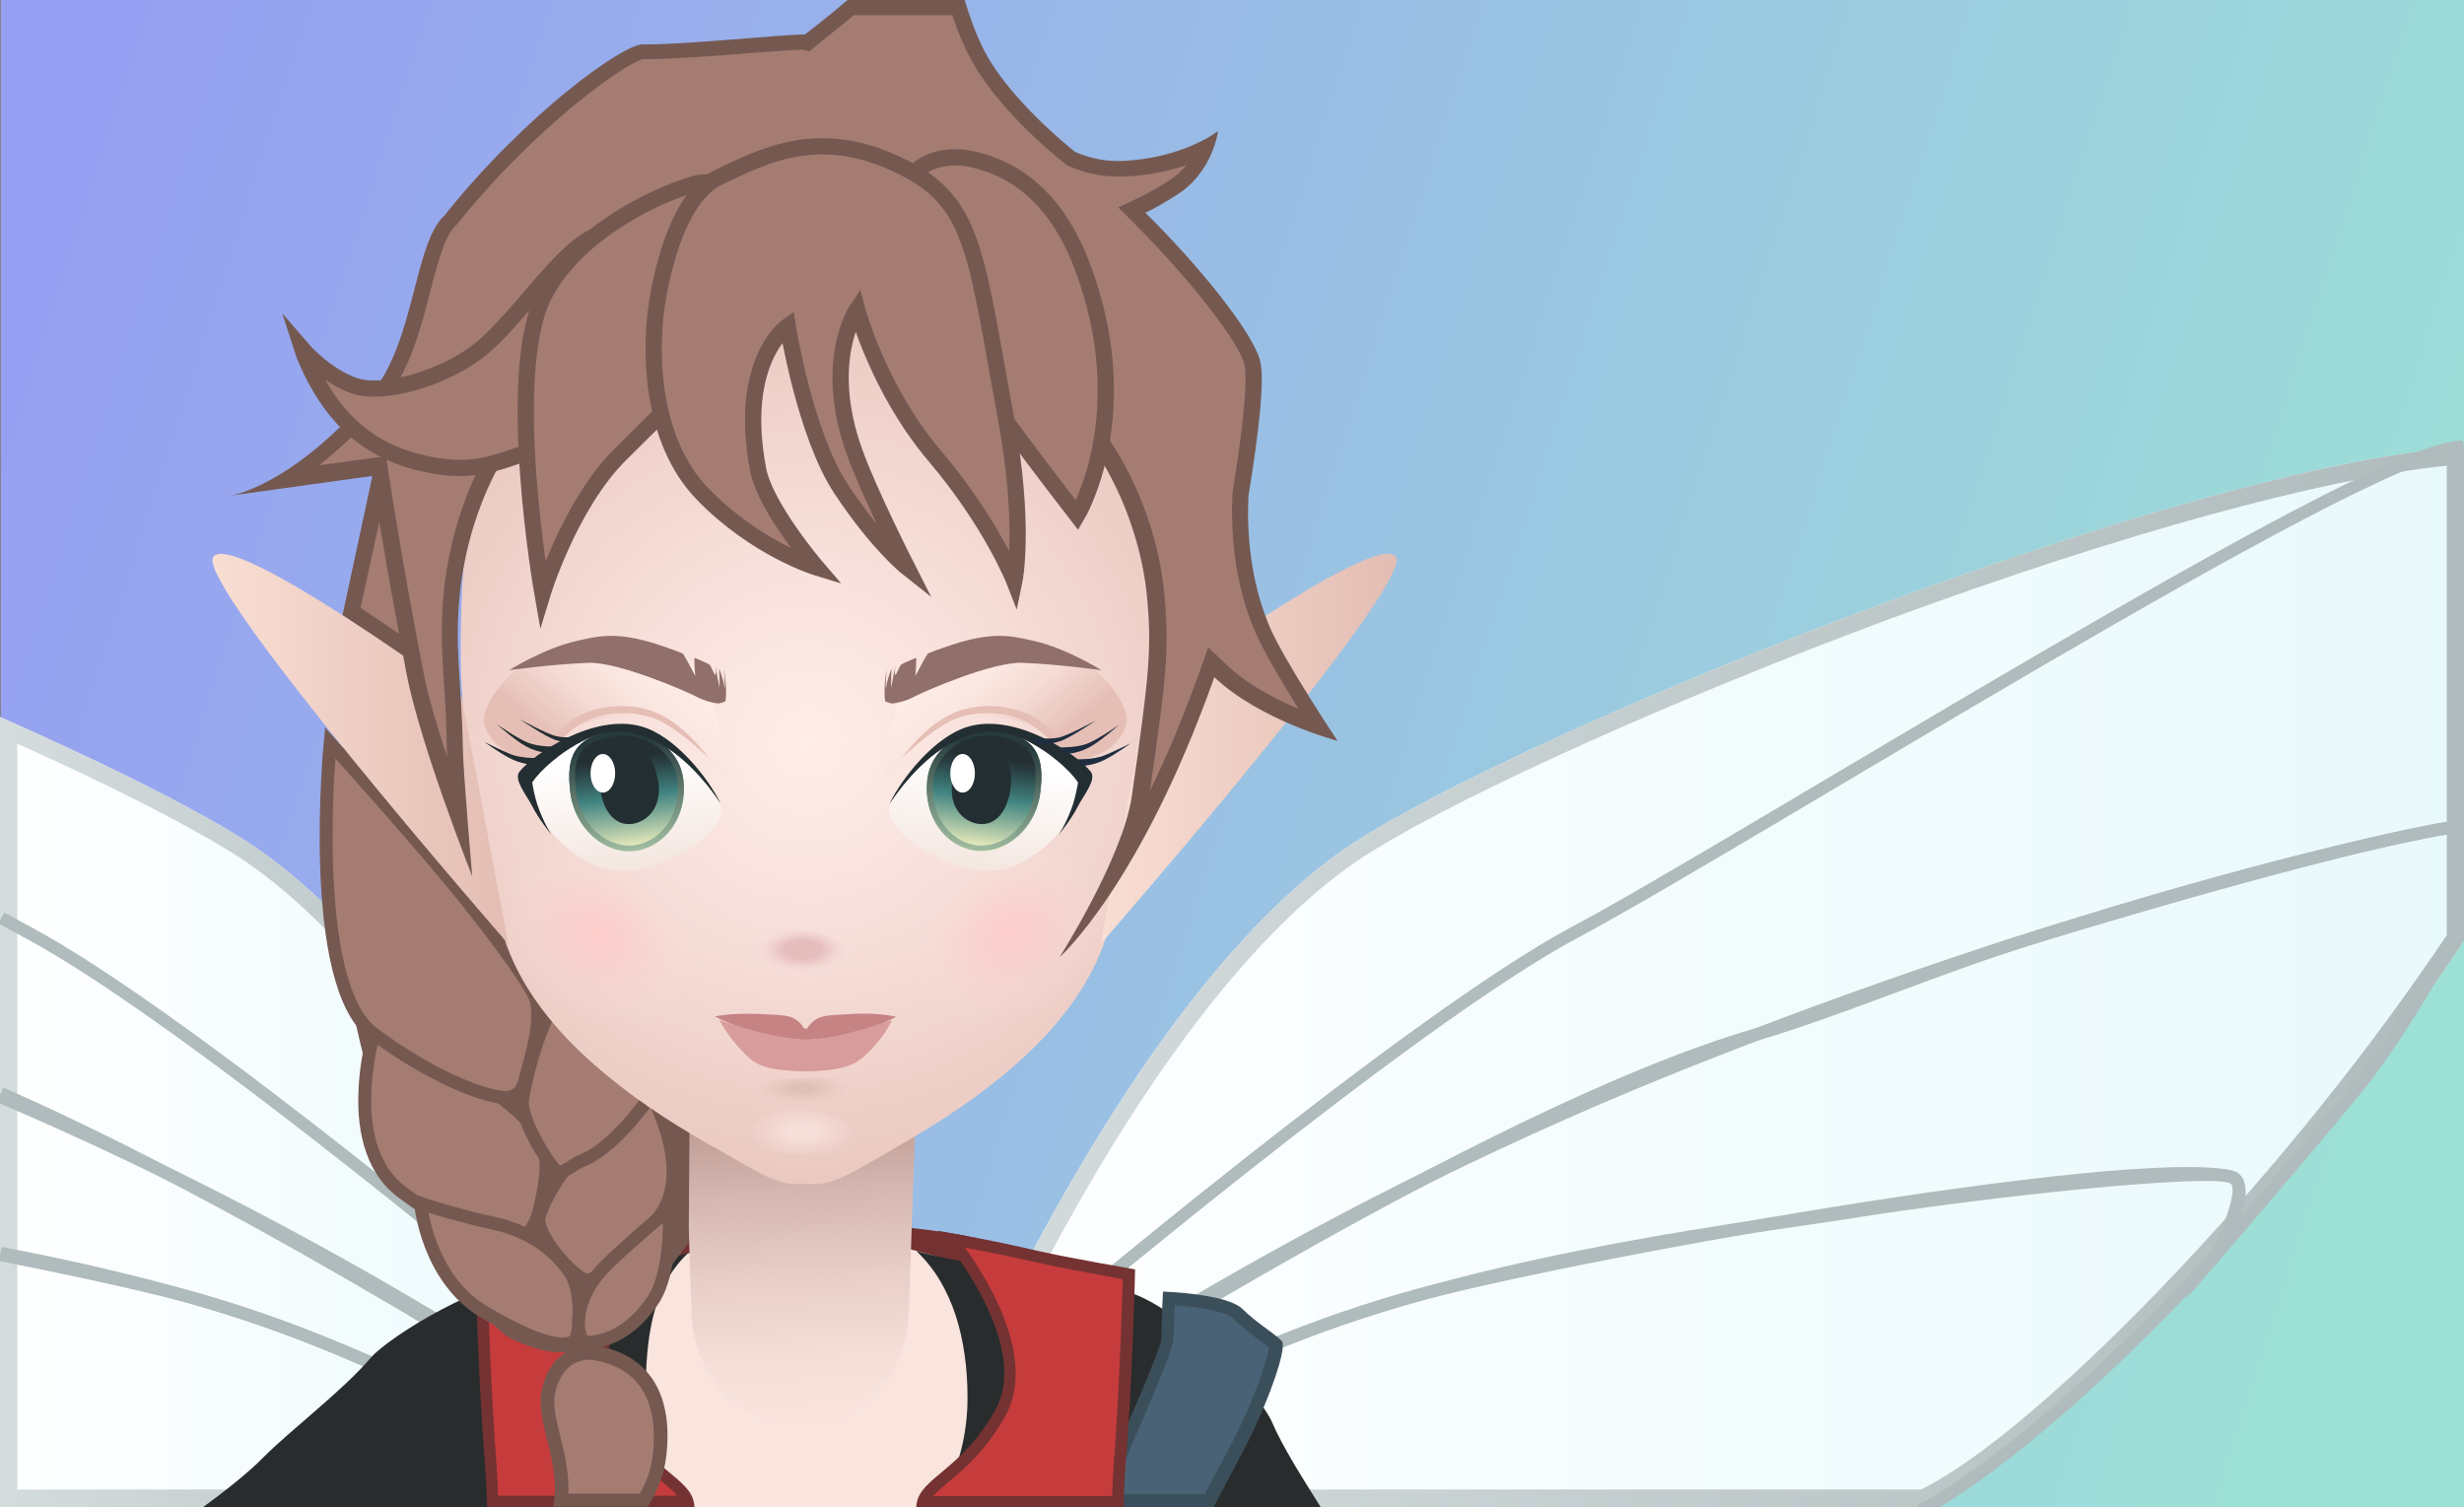<?xml version="1.0" encoding="utf-8"?>
<!-- Generator: Adobe Illustrator 25.2.1, SVG Export Plug-In . SVG Version: 6.00 Build 0)  -->
<svg version="1.1" id="Calque_1" xmlns="http://www.w3.org/2000/svg" xmlns:xlink="http://www.w3.org/1999/xlink" x="0px" y="0px"
	 viewBox="0 0 600 367" style="enable-background:new 0 0 600 367;" xml:space="preserve">
<rect x="0" y="0" width="600" height="367" fill="#808080" stroke="none"/>
<style type="text/css">
	.st0{fill:url(#SVGID_1_);}
	.st1{fill:url(#SVGID_2_);}
	.st2{fill:url(#SVGID_3_);}
	.st3{fill:url(#SVGID_4_);}
	.st4{fill:url(#SVGID_5_);}
	.st5{fill:#A57C71;}
	.st6{fill:#755951;}
	.st7{fill:none;stroke:#AFBBBC;stroke-width:3.025;stroke-miterlimit:10;}
	.st8{fill:#743131;}
	.st9{fill:#F9E4DE;}
	.st10{fill:url(#cou_1_);}
	.st11{fill:#292C2D;}
	.st12{fill:#496275;}
	.st13{fill:#3B4F5B;}
	.st14{fill:#C63C3C;}
	.st15{fill:#753232;}
	.st16{fill:#A57C71;stroke:#755951;stroke-width:3.158;stroke-miterlimit:10;}
	.st17{fill:url(#SVGID_6_);}
	.st18{fill:url(#SVGID_7_);}
	.st19{fill:url(#SVGID_8_);}
	.st20{fill:url(#pomette_1_);}
	.st21{fill:url(#pomette_4_);}
	.st22{fill:url(#ombre_menton_1_);}
	.st23{fill:#C68383;}
	.st24{fill:#D89C9C;}
	.st25{fill:url(#nez_1_);}
	.st26{fill:url(#lumiere_menton_1_);}
	.st27{fill:url(#SVGID_9_);}
	.st28{fill:#916F6A;}
	.st29{fill:url(#SVGID_10_);}
	.st30{fill:#A57C71;stroke:#755951;stroke-width:3.959;stroke-miterlimit:10;}
	.st31{fill:#E5BEB5;}
	.st32{fill:url(#SVGID_11_);}
	.st33{fill:url(#SVGID_12_);}
	.st34{fill:url(#SVGID_13_);}
	.st35{fill:#232E32;}
	.st36{fill:#FFFFFF;}
	.st37{fill:url(#SVGID_14_);}
	.st38{fill:url(#SVGID_15_);}
	.st39{fill:url(#SVGID_16_);}
	.st40{fill:#1E2D3F;}
</style>
<linearGradient id="SVGID_1_" gradientUnits="userSpaceOnUse" x1="3.806" y1="88.825" x2="575.174" y2="271.405">
	<stop  offset="0" style="stop-color:#96A0F2"/>
	<stop  offset="1" style="stop-color:#9DE0D6"/>
</linearGradient>
<rect x="0.2" class="st0" width="599.8" height="367"/>
<g>
	<linearGradient id="SVGID_2_" gradientUnits="userSpaceOnUse" x1="0" y1="270.8" x2="163.428" y2="270.8">
		<stop  offset="0" style="stop-color:#FFFFFF"/>
		<stop  offset="1" style="stop-color:#E8F9FC"/>
	</linearGradient>
	<path class="st1" d="M159.8,367c4.9-6.4,3.4-10.7,3.4-10.7S116.7,239.6,58,203.6c-13-8-33.6-18.2-58-29V367H159.8z"/>
	<linearGradient id="SVGID_3_" gradientUnits="userSpaceOnUse" x1="1.114909e-05" y1="270.8" x2="163.428" y2="270.8">
		<stop  offset="0" style="stop-color:#D5DCDE"/>
		<stop  offset="1" style="stop-color:#AFBBBC"/>
	</linearGradient>
	<path class="st2" d="M4.2,181.1c21.9,9.8,40,19,51.6,26.1c23.4,14.3,48.7,44.8,73.1,88.2c17.7,31.3,29,59.1,30.3,62.1l0,0
		c0,0,0,0,0,0c0.1,0.2,0.1,0.3,0.1,0.3l-0.1-0.3c0.1,0.5,0.2,2.3-1.6,5.2H4.2V181.1 M0,174.6V367h159.8c4.9-6.4,3.4-10.7,3.4-10.7
		S116.7,239.6,58,203.6C45,195.6,24.4,185.4,0,174.6L0,174.6z"/>
</g>
<g>
	<linearGradient id="SVGID_4_" gradientUnits="userSpaceOnUse" x1="226.812" y1="237.916" x2="600" y2="237.916">
		<stop  offset="0" style="stop-color:#FFFFFF"/>
		<stop  offset="1" style="stop-color:#E8F9FC"/>
	</linearGradient>
	<path class="st3" d="M600,108.8c-67.9,4.7-219.5,65.2-267.8,94.8C273.5,239.6,227,356.3,227,356.3s-1.5,4.4,3.4,10.7h238.4
		c1.4-0.7,2.8-1.5,4.2-2.2c30.1-16.9,88.2-77.3,127-135.7V108.8z"/>
	<linearGradient id="SVGID_5_" gradientUnits="userSpaceOnUse" x1="226.812" y1="237.916" x2="600" y2="237.916">
		<stop  offset="0" style="stop-color:#D5DCDE"/>
		<stop  offset="1" style="stop-color:#AFBBBC"/>
	</linearGradient>
	<path class="st4" d="M595.8,113.4v114.3c-18.1,27.1-41.3,56.1-65.6,81.8c-23.3,24.7-44.9,43.4-59.2,51.5c-0.9,0.5-2,1.1-3.2,1.7
		H232.6c-1.8-2.9-1.6-4.8-1.6-5.2c1.2-3,12.6-30.8,30.3-62.2c24.4-43.4,49.7-73.9,73.1-88.2c24.1-14.8,74.7-37.4,125.8-56.4
		C516.7,129.9,565.6,116.5,595.8,113.4 M600,108.8c-67.9,4.7-219.5,65.2-267.8,94.8C273.5,239.6,227,356.3,227,356.3
		s-1.5,4.4,3.4,10.7h238.4c1.4-0.7,2.8-1.5,4.2-2.2c30.1-16.9,88.2-77.3,127-135.7V108.8L600,108.8z"/>
</g>
<g>
	<polygon class="st5" points="85.6,148.9 92.1,118.8 106.4,127 104.2,161.5 	"/>
	<path class="st6" d="M93.5,121.9l10.9,6.2l-1.8,29.9L87.8,148L93.5,121.9 M90.7,115.8l-7.3,34l22.6,15.3l2.4-39.2L90.7,115.8
		L90.7,115.8z"/>
</g>
<g id="ailes">
	<g id="ailes_4_">
		<g>
			<g>
				<path class="st7" d="M246.4,367.9c-3.1-2.9-4.4-4.9-4.4-4.9s32.7-22.1,75.5-38.5c48.3-18.5,111.7-25.9,131.7-29.1
					c35.6-5.7,88-11.1,94.1-8.8c6.1,2.2-3.5,18.8-3.5,18.8s-35.1,39.5-66.8,59.4c-1.6,1-3.4,2-5.3,3"/>
				<path class="st7" d="M600.1,222.4c-6.8,15.1-19.1,33.6-24.3,40.2c-8.5,10.8-36,42.7-36,42.7s9.2-17.5,3.5-18.8
					c-25.6-5.6-165.2,19.4-201.4,29.8c-53.4,15.2-100,46.7-100,46.7l3.2-16.5c0,0,115.8-75.3,182.9-94.7
					c18.1-5.2,46.3-17.1,66.4-23.2c50.3-15.4,93.6-26.6,105.7-27.4"/>
				<path class="st7" d="M600.3,200.9c-14.2,1.7-95.8,19.9-193,59c-97.2,39.1-162.1,86.6-162.1,86.6l7.8-21.7
					c0,0,90.3-76.4,130.7-97.9s189.6-115.6,214.6-118c0.6-0.1,1.2-0.1,1.7-0.2"/>
			</g>
		</g>
		<g>
			<g>
				<path class="st7" d="M148.2,363.1c0,0-32.7-22.1-75.5-38.5c-22.9-8.8-49.1-15-72.6-19.5"/>
				<path class="st7" d="M0.2,305.6c20.7,4.1,38.2,8,48,10.8c53.4,15.2,100,46.7,100,46.7l-3.2-16.5c0,0-79.4-51.7-144.8-80.4"/>
				<path class="st7" d="M0.1,267.1C87.7,304.6,145,346.5,145,346.5l-7.8-21.7c0,0-90.3-76.4-130.7-97.9c-1.8-1-3.9-2.1-6.2-3.4"/>
			</g>
		</g>
	</g>
</g>
<g>
	<path class="st8" d="M153.6,317.8l5.9-15.5c3.2-0.6,15.2-2.4,35.4-2.8c1.3,0,2.6,0,3.9,0c18.3,0,32,2.3,35.8,3l1.8,16L153.6,317.8z
		"/>
	<path class="st8" d="M198.7,301c16.6,0,29.4,1.9,34.4,2.7l1.4,13.1l-78.7-0.6l4.8-12.5c4.1-0.7,15.7-2.3,34.2-2.6
		C196.2,301,197.5,301,198.7,301L198.7,301 M198.7,297.8c-1.3,0-2.6,0-3.9,0c-24.1,0.4-36.5,3-36.5,3l-7,18.5l86.8,0.7l-2.1-18.9
		C236,301.1,220.8,297.8,198.7,297.8L198.7,297.8z"/>
</g>
<path class="st9" d="M274.4,367c-0.4-7.6-1.2-15.4-2.5-23.7c-5.6-36.4-68.8-42.5-68.8-42.5h-6.2h-0.7h-6.2c0,0-63.2,6-68.8,42.5
	c-1.3,8.2-2.1,16.1-2.5,23.7H274.4z"/>
<linearGradient id="cou_1_" gradientUnits="userSpaceOnUse" x1="198.386" y1="347.558" x2="194.287" y2="271.736">
	<stop  offset="0" style="stop-color:#F9E4DE"/>
	<stop  offset="0.21" style="stop-color:#F5DFD9"/>
	<stop  offset="0.47" style="stop-color:#E9CFC9"/>
	<stop  offset="0.756" style="stop-color:#D5B6B0"/>
	<stop  offset="1" style="stop-color:#BF9B95"/>
</linearGradient>
<path id="cou_2_" class="st10" d="M195.3,273.2l0,0.2h-0.9l0-0.2h-27.6c0,0,1,29.3,1.6,46.4c0.5,15.1,10.5,25.9,24.2,27.7l0,0.3
	c0.2,0,0.3,0,0.5,0v0h3.1v0c0.3,0,0.6,0,0.9,0l0-0.3c13.7-1.9,23.7-12.7,24.2-27.7c0.6-17.1,1.6-46.4,1.6-46.4H195.3z"/>
<g>
	<path class="st11" d="M164.7,367c-4.7-7.5-7.5-16.7-7.5-26.6c0-14.3,1.5-27,10.4-35.3c-8.2,2.5-33.4,6-35.4,6.4
		c-2,0.5-1.7,3.3-4.1,11.5c-1.2,3.9-7.1,15.2-8.2,25.8c-0.9,6.3-1.4,12.3-1.8,18.2H164.7z"/>
	<path class="st11" d="M235.6,340.4c0,10-2.8,19.1-7.5,26.6h46c-0.4-5.9-1-11.9-1.8-18.2c-1.1-10.6-7-21.9-8.2-25.8
		c-2.4-8.2-2.1-11-4.1-11.5s-28.3-4.2-36.9-6.9C232,312.9,235.6,326.1,235.6,340.4z"/>
</g>
<path class="st11" d="M253.4,367h68.2c-4.3-6.9-9.2-14.5-11.9-20.8c-2.6-6-20.4-26.5-34.1-31.3c-8-2.8-21.8-6.1-24.2-4.2
	c-2.4,1.9-4.1,31.3-2.2,37.1C250.1,350.9,251.7,359.1,253.4,367z"/>
<path class="st11" d="M138,367c4-7.1,7.9-14.6,9.8-17.3c3.4-5,10.5-33.7,8.7-36.1c-1.7-2.5-16-3.4-24.4-3c-14.5,0.6-37.5,15-41.8,20
	c-6.7,7.9-19.3,17.4-26.2,24.3c-3.8,3.9-10,8.7-14.8,12.2H138z"/>
<g>
	<path class="st12" d="M268,365.4c16.3-36.4,16.3-38.7,16.3-39.5c0-2.9,0.2-7.4,0.3-9.7c5.9,0.3,14.5,1.5,16.7,3.7
		c2.3,2.3,4.8,4.1,6.7,5.5c1.1,0.8,2.1,1.5,2.7,2.1c0.4,2.4-4,14.7-9.2,24.6c-0.9,1.7-2.4,4.6-4.4,8.3l-2.7,5H268z"/>
	<path class="st13" d="M286.1,317.8c6.2,0.5,12.6,1.7,14,3.1c2.4,2.4,4.9,4.2,6.9,5.7c0.8,0.6,1.5,1.1,2,1.5
		c-0.3,3.2-4.1,13.8-9,23.2c-0.9,1.7-2.4,4.6-4.4,8.3l-2.2,4.2h-23.1c15.4-34.5,15.4-36.8,15.4-38
		C285.9,323.6,286,320.2,286.1,317.8 M283.2,314.5c0,0-0.4,7.2-0.4,11.4c0,2.3-8.6,22-17.2,41.1h29.9c3.4-6.4,6.1-11.6,7.5-14.2
		c5.1-9.7,10.7-24.6,9.1-26.3s-5.8-4.1-9.6-7.8C298.7,315,283.2,314.5,283.2,314.5L283.2,314.5z"/>
</g>
<g>
	<path class="st14" d="M120,365.6c-0.1-3.1-0.2-6.1-0.5-9c-1.4-17.8-2.1-40.8-2.2-46.4c3.8-0.7,15.9-2.8,22.6-4.4
		c7.6-1.8,15.9-3.3,20.5-4.1c-5.9,7.6-19.8,28.2-11.8,42.4c4.6,8.1,9.7,12.4,13.5,15.5c2.7,2.3,4.7,3.9,5.3,5.9H120z"/>
	<path class="st15" d="M157.1,303.8c-6.7,9.3-17.3,27.7-9.7,41.1c4.7,8.3,10,12.7,13.8,15.9c1.7,1.4,2.9,2.4,3.7,3.4h-43.6
		c-0.1-2.6-0.2-5.2-0.4-7.7c-1.3-16.6-2-38-2.2-45.1c4.7-0.8,15.2-2.7,21.5-4.2C146.1,305.8,152.4,304.6,157.1,303.8 M163.8,299.7
		c0,0-12.8,2.1-24.3,4.8c-8.1,1.9-23.7,4.5-23.7,4.5c0,1.6,0.7,28,2.3,47.7c0.3,3.5,0.4,6.9,0.5,10.3h50.5c0-0.3,0-0.6-0.1-0.9
		c-0.9-6.3-10.9-8.1-19.1-22.7C140.3,326.7,163.8,299.7,163.8,299.7L163.8,299.7z"/>
</g>
<g>
	<path class="st14" d="M224.7,365.6c0.6-2,2.6-3.6,5.3-5.9c3.8-3.1,8.9-7.4,13.5-15.5c8.1-14.3-5.9-34.8-11.8-42.4
		c4.6,0.8,12.9,2.3,20.5,4.1c6.7,1.6,18.8,3.7,22.6,4.4c-0.1,5.5-0.8,28.6-2.2,46.4c-0.2,2.9-0.4,5.9-0.5,9H224.7z"/>
	<path class="st15" d="M235,303.8c4.7,0.9,11,2.1,16.9,3.5c6.2,1.4,16.7,3.3,21.5,4.2c-0.2,7.1-0.9,28.4-2.2,45.1
		c-0.2,2.5-0.3,5.1-0.4,7.7h-43.6c0.8-0.9,2.1-2,3.7-3.4c3.9-3.2,9.1-7.6,13.8-15.9C252.3,331.5,241.6,313.1,235,303.8 M228.3,299.7
		c0,0,23.5,27,14,43.8c-8.2,14.5-18.2,16.3-19.1,22.7c0,0.2-0.1,0.5-0.1,0.9h50.5c0.1-3.4,0.2-6.9,0.5-10.3
		c1.6-19.7,2.3-46,2.3-47.7c0,0-15.6-2.7-23.7-4.5C241,301.8,228.3,299.7,228.3,299.7L228.3,299.7z"/>
</g>
<g>
	<path class="st5" d="M136.6,365.3c0.6-5.5-0.6-10.5-1.7-14.9c-1.2-4.7-2.2-8.7-1.1-12.5c2.1-7.3,7.1-8.4,9.8-8.4
		c0.7,0,1.3,0.1,1.9,0.2c14.3,2.9,16.1,14.9,15.1,24.5c-0.4,3.9-1.7,7.7-3.9,11.3H136.6z"/>
	<path class="st6" d="M143.6,331.1c0.5,0,1.1,0.1,1.6,0.2c10.5,2.1,15.1,9.8,13.8,22.7c-0.4,3.4-1.4,6.6-3.2,9.7h-17.4
		c0.2-5-0.9-9.6-1.9-13.7c-1.1-4.4-2.1-8.3-1.1-11.7C137.2,332,141.3,331.1,143.6,331.1 M143.6,327.7c-4.1,0-9.3,2.2-11.4,9.6
		c-2.5,8.7,4.7,18,2.5,29.6h23c2.4-3.7,4.1-7.9,4.6-12.8c1.4-13.1-3-23.6-16.4-26.3C145.1,327.8,144.4,327.7,143.6,327.7
		L143.6,327.7z"/>
</g>
<g>
	<path class="st5" d="M136.6,327.3c-3.1,0-6.7-1-11.1-3c-8.4-3.9-36.3-48.4-40-96.9c-1-13.1-1-29,0-45.1c0.7,0.9,3,3.9,6.4,8.5
		c4.9,6.7,28.7,34.6,31.6,38c0.6,1.9,3.4,9.6,11.3,20c10,13.1,27,23.7,31.2,26.3l-0.2,26.8c-4.4,6-15.8,20.6-20.5,23
		C142,326.6,139.4,327.3,136.6,327.3z"/>
	<path class="st6" d="M87,187.6c0.9,1.2,2,2.7,3.2,4.4c4.8,6.6,27.7,33.4,31.4,37.8c0.9,2.5,3.9,10.2,11.5,20.2
		c9.5,12.5,25.3,22.8,30.8,26.2l-0.2,25.1c-6.2,8.3-15.8,20.1-19.5,22c-2.9,1.5-5.3,2.2-7.7,2.2c-2.9,0-6.2-0.9-10.4-2.8
		c-3.2-1.5-12.1-12.2-20.9-30.7c-5.8-12.1-15.9-36.6-18-64.6C86.4,215.7,86.3,201.9,87,187.6 M83.8,177.7
		c-1.1,15.4-1.6,33.7-0.3,49.9c3.7,49,31.5,94.1,41.2,98.5c4.8,2.2,8.6,3.2,11.9,3.2c3.4,0,6.3-1,9.5-2.6
		c6.4-3.3,21.6-24.1,21.6-24.1l0.2-28.5c0,0-20.5-11.8-31.6-26.3c-8.8-11.5-11.1-19.8-11.1-19.8s-26.6-31.2-31.8-38.2
		c-4.2-5.7-6.7-8.9-6.7-8.9L83.8,177.7L83.8,177.7z"/>
</g>
<g id="natte">
	<path class="st16" d="M131.4,294.3c0.7-3.1,2.9-11.4,0.4-16.7c-2-4.3-8.5-10.4-20.4-17.3s-19.3-12.6-19.3-12.6s-10.4,30.5,5.8,42.6
		s24.2,12.5,27.3,12.1C128.5,301.9,130.7,297.7,131.4,294.3z"/>
	<path class="st16" d="M131.3,296.4c0.8-3.6,5.5-12.4,13.4-19.7c7.8-7.2,12.5-12.8,12.5-12.8s13,21.1,2.8,33
		c-10.2,11.9-14.5,14.6-17,14.8C140.4,312,130.3,300.8,131.3,296.4z"/>
	<path class="st16" d="M138.9,310c-2.2-3.4-7.8-9.8-18.6-12.1c-10.8-2.4-17.9-4.9-17.9-4.9s1.6,18.4,15.7,26.6
		c13.6,8,19,8.3,21.3,7.2C141.7,325.7,141.7,314.2,138.9,310z"/>
	<path class="st16" d="M134.9,284.6c-1.7-1.9-8.6-12.4-7.6-17.4c7.1-37.7,27.1-41,27.1-41s19.5,16.6,8.7,33.7
		c-10.7,17-18,21.3-21.1,22.6C139,283.6,136.8,286.7,134.9,284.6z"/>
	<path class="st16" d="M147.9,307.8c6.2-6,15-13.3,15-13.3s1,14.8-3.9,22.1c-6.6,9.9-14.5,10.4-16.4,10.2
		C140.6,326.6,138.4,317,147.9,307.8z"/>
	<path class="st16" d="M128.2,261.6c0.7-3.1,4.4-13.9,1.9-19.2c-2-4.3-11.1-16.7-20.8-28.4c-9.6-11.6-28.9-33.1-28.9-33.1
		s-5.7,58.5,10.4,70.7c16.2,12.1,29.6,16.1,32.8,15.6C126.7,266.8,127.4,265,128.2,261.6z"/>
</g>
<radialGradient id="SVGID_6_" cx="196.637" cy="180.774" r="124.301" gradientUnits="userSpaceOnUse">
	<stop  offset="0" style="stop-color:#FEEDE9"/>
	<stop  offset="0.347" style="stop-color:#F8E1DC"/>
	<stop  offset="0.987" style="stop-color:#E7C3BA"/>
	<stop  offset="1" style="stop-color:#E7C2B9"/>
</radialGradient>
<path class="st17" d="M142,256.8c7.9,7.4,17,13.8,25.9,19.1c2.3,1.4,4.5,2.7,6.8,3.9c6.9,3.9,12.6,7.8,17.9,8.5c0,0,1.2,0,1.8,0
	c0.6,0,1.3,0,1.9,0c1.1,0,2.3,0.1,3.3,0c5.3-0.7,11-4.6,17.9-8.5c2.2-1.3,4.5-2.6,6.8-4c8.8-5.3,17.9-11.7,25.8-19.1
	c10-9.5,18-20.7,20.6-33.7c0.5-2.7,1.1-5.6,1.7-8.5c3.1-15.1,6.8-32.5,7.4-50.1c0.1-1.5,0.1-3.1,0.1-4.6c0.1-15.9-0.9-31.9-4.2-46.7
	c-3.6-16.2-10-30.9-20.8-42.3c-6.6-7-14.9-12.7-25.2-16.8c-7.5-3-16-5-25.8-6.1c-2-0.3-4.1-0.5-6.2-0.8c-1.1,0.1-2,0.2-3,0
	c-0.1,0-0.2,0-0.3,0c-2,0.3-4.1,0.5-6.1,0.8c-10,1.1-18.8,3.3-26.4,6.4c-10,4.1-18.1,9.7-24.6,16.5C126.4,82.3,120,97,116.4,113.2
	c-3.3,14.8-4.3,30.8-4.2,46.7c0,1.5,0,3.1,0.1,4.6c0.6,17.5,4.3,35,7.4,50.1c0.6,2.9,1.2,5.8,1.7,8.5C124,236.2,132,247.4,142,256.8
	z"/>
<linearGradient id="SVGID_7_" gradientUnits="userSpaceOnUse" x1="51.686" y1="182.314" x2="123.718" y2="182.314">
	<stop  offset="0" style="stop-color:#F9DED4"/>
	<stop  offset="1" style="stop-color:#E3BDB3"/>
</linearGradient>
<path class="st18" d="M112.4,169.7c0,0-55.1-40.3-60.4-34.2c-5.3,6,71.8,94.4,71.8,94.4L112.4,169.7z"/>
<linearGradient id="SVGID_8_" gradientUnits="userSpaceOnUse" x1="268.031" y1="182.314" x2="340.064" y2="182.314">
	<stop  offset="0" style="stop-color:#F9DED4"/>
	<stop  offset="1" style="stop-color:#E3BDB3"/>
</linearGradient>
<path class="st19" d="M279.4,169.7c0,0,55.1-40.3,60.4-34.2c5.3,6-71.8,94.4-71.8,94.4L279.4,169.7z"/>
<radialGradient id="pomette_1_" cx="933.408" cy="-427.398" r="25.841" gradientTransform="matrix(0.866 0.5 -0.38 0.658 -825.011 42.236)" gradientUnits="userSpaceOnUse">
	<stop  offset="0.101" style="stop-color:#FFC9C9;stop-opacity:0.7"/>
	<stop  offset="0.441" style="stop-color:#FECECD;stop-opacity:0.435"/>
	<stop  offset="0.851" style="stop-color:#FBDDD8;stop-opacity:0.116"/>
	<stop  offset="1" style="stop-color:#F9E4DE;stop-opacity:0"/>
</radialGradient>
<path id="pomette_3_" class="st20" d="M123.4,214.7c5.4-9.4,19.8-11.2,32.2-4.1c12.4,7.1,18,20.5,12.6,29.9s-19.8,11.2-32.2,4.1
	C123.6,237.5,118,224.1,123.4,214.7z"/>
<radialGradient id="pomette_4_" cx="-1472.301" cy="1400.15" r="25.841" gradientTransform="matrix(-0.866 0.5 0.38 0.658 -1561.157 42.236)" gradientUnits="userSpaceOnUse">
	<stop  offset="0.101" style="stop-color:#FFC9C9;stop-opacity:0.7"/>
	<stop  offset="0.441" style="stop-color:#FECECD;stop-opacity:0.435"/>
	<stop  offset="0.851" style="stop-color:#FBDDD8;stop-opacity:0.116"/>
	<stop  offset="1" style="stop-color:#F9E4DE;stop-opacity:0"/>
</radialGradient>
<path id="pomette_2_" class="st21" d="M268.3,214.7c-5.4-9.4-19.8-11.2-32.2-4.1c-12.4,7.1-18,20.5-12.6,29.9
	c5.4,9.4,19.8,11.2,32.2,4.1C268.1,237.5,273.8,224.1,268.3,214.7z"/>
<radialGradient id="ombre_menton_1_" cx="-176.116" cy="-3679.168" r="8.652" gradientTransform="matrix(1.36 0 0 -0.469 434.923 -1460.555)" gradientUnits="userSpaceOnUse">
	<stop  offset="0.229" style="stop-color:#D1B0A6;stop-opacity:0.5"/>
	<stop  offset="0.573" style="stop-color:#D8B6AC;stop-opacity:0.277"/>
	<stop  offset="1" style="stop-color:#E8C4BB;stop-opacity:0"/>
</radialGradient>
<path id="ombre_menton_4_" class="st22" d="M179.5,263.6c0,0,3.9,3.9,10.7,5.5s26.1-4.3,19.9-6.1S179.5,263.6,179.5,263.6z"/>
<path class="st23" d="M207.5,246.9c-6.8,0.4-8,0.3-10.1,2.4c-0.5,0.5-0.8,1.2-1.1,1.2h-0.2c-0.4,0-0.7-0.7-1.1-1.2
	c-2.1-2.1-3.3-2.1-10.1-2.4c-6.7-0.3-10.8,0.6-10.8,0.6s7.7,4.5,20.9,5.7h0h0.1h0h2.2h0h0.1h0c13.2-1.1,20.8-5.6,20.8-5.6
	S214.2,246.5,207.5,246.9z"/>
<path class="st24" d="M203.5,252.3c-3.9,0.8-7,0.8-7,0.8h0h-0.1h0h-0.8h0h-0.1h0c0,0-2.8,0-6.6-0.8c-6.5-1.4-13.7-3.9-13.7-3.9
	s2.3,4.7,7.1,9.1c2.5,2.3,5.9,3.2,13.8,3.4h0h0.1h0l0-0.2l0,0.2h0h0.1h0c7.9-0.2,11.2-1.2,13.8-3.4c5.1-4.4,7.1-9.1,7.1-9.1
	S210,250.9,203.5,252.3z"/>
<radialGradient id="nez_1_" cx="-176.116" cy="-358.562" r="8.652" gradientTransform="matrix(1.36 0 0 0.68 434.923 475.11)" gradientUnits="userSpaceOnUse">
	<stop  offset="0.374" style="stop-color:#E6BDBD"/>
	<stop  offset="0.568" style="stop-color:#E9C4C3;stop-opacity:0.691"/>
	<stop  offset="0.839" style="stop-color:#F2D6D2;stop-opacity:0.258"/>
	<stop  offset="1" style="stop-color:#F9E4DE;stop-opacity:0"/>
</radialGradient>
<path id="nez_2_" class="st25" d="M179.5,234.6c0,0,3.9-5.7,10.7-8c6.8-2.3,26.1,6.2,19.9,8.8C204,238.1,179.5,234.6,179.5,234.6z"
	/>
<radialGradient id="lumiere_menton_1_" cx="-176.116" cy="-327.567" r="9.72" gradientTransform="matrix(1.36 0 0 0.68 434.923 498.46)" gradientUnits="userSpaceOnUse">
	<stop  offset="0.229" style="stop-color:#FDECE8;stop-opacity:0.6"/>
	<stop  offset="1" style="stop-color:#F9E4DE;stop-opacity:0"/>
</radialGradient>
<path id="lumiere_menton_2_" class="st26" d="M177.6,279.4c0,0,4.4-6.4,12.1-9c7.7-2.6,29.3,7,22.3,9.9
	C205,283.3,177.6,279.4,177.6,279.4z"/>
<g id="ombre_6_">
	<linearGradient id="SVGID_9_" gradientUnits="userSpaceOnUse" x1="136.142" y1="194.043" x2="165.161" y2="159.459">
		<stop  offset="0.212" style="stop-color:#E5BEB5"/>
		<stop  offset="0.268" style="stop-color:#E8C4BC"/>
		<stop  offset="0.496" style="stop-color:#F4DAD3"/>
		<stop  offset="0.71" style="stop-color:#FBE7E1"/>
		<stop  offset="0.894" style="stop-color:#FDEBE6"/>
	</linearGradient>
	<path class="st27" d="M165.4,160.2c-7.4-3-24.4-6.2-34.7-0.4c-8.4,4.7-11.2,10.3-12.2,12.5c-2.9,6.2,4.8,10.8,4.8,10.8l5.9,2.3
		c0,0,4.9-4.8,10.5-8.1c6.4-3.7,16.8-3.1,22.2-0.9s15,13.1,15,13.1S175.7,164.3,165.4,160.2z"/>
</g>
<path class="st28" d="M176.8,168.7c0.1-2.3-0.5-5.6-0.5-5.6s0.3,4,0.2,4.7c0,0,0,0,0,0.1c-0.2-2.2-1.4-5.1-1.4-5.1s0.2,3.8,0.1,4.7
	c0,0,0,0,0,0c-0.4-2.4-1-5.2-1-5.2s0.3,2.3-0.1,2c-0.2-0.1-1-2.3-1.4-2.5c-0.6-0.4-2-0.9-3.5-1.6c-0.3-0.1,0.1,4.4,0.1,4.4
	s-2.8-5.4-3.1-5.5c-1.8-0.7-2.3-0.9-3.8-1.4c-11.7-4.2-16.3-2.9-22.1-1.6c-7.9,1.8-16.3,7.1-16.3,7.1s9.7-1.4,19.2-1.8
	c7.3-0.3,23.8,6.9,26.3,8.2c2.4,1.3,4.6,1.6,5.4,1.7c0,0,0,0,0,0l0.6-0.1l0.9-0.3C176.5,170.9,176.8,171,176.8,168.7z"/>
<g id="ombre_3_">
	
		<linearGradient id="SVGID_10_" gradientUnits="userSpaceOnUse" x1="-2738.929" y1="194.043" x2="-2709.91" y2="159.459" gradientTransform="matrix(-1 0 0 1 -2482.88 0)">
		<stop  offset="0.212" style="stop-color:#E5BEB5"/>
		<stop  offset="0.268" style="stop-color:#E8C4BC"/>
		<stop  offset="0.496" style="stop-color:#F4DAD3"/>
		<stop  offset="0.71" style="stop-color:#FBE7E1"/>
		<stop  offset="0.894" style="stop-color:#FDEBE6"/>
	</linearGradient>
	<path class="st29" d="M226.8,160.2c7.4-3,24.4-6.2,34.7-0.4c8.4,4.7,11.2,10.3,12.2,12.5c2.9,6.2-4.8,10.8-4.8,10.8l-5.9,2.3
		c0,0-4.9-4.8-10.5-8.1c-6.4-3.7-16.8-3.1-22.2-0.9s-15,13.1-15,13.1S216.5,164.3,226.8,160.2z"/>
</g>
<path class="st28" d="M215.4,168.7c-0.1-2.3,0.5-5.6,0.5-5.6s-0.3,4-0.2,4.7c0,0,0,0,0,0.1c0.2-2.2,1.4-5.1,1.4-5.1
	s-0.2,3.8-0.1,4.7c0,0,0,0,0,0c0.4-2.4,1-5.2,1-5.2s-0.3,2.3,0.1,2c0.2-0.1,1-2.3,1.4-2.5c0.6-0.4,2-0.9,3.5-1.6
	c0.3-0.1-0.1,4.4-0.1,4.4s2.8-5.4,3.1-5.5c1.8-0.7,2.3-0.9,3.8-1.4c11.7-4.2,16.3-2.9,22.1-1.6c7.9,1.8,16.3,7.1,16.3,7.1
	s-9.7-1.4-19.2-1.8c-7.3-0.3-23.8,6.9-26.3,8.2c-2.4,1.3-4.6,1.6-5.4,1.7c0,0,0,0,0,0l-0.6-0.1l-0.9-0.3
	C215.7,170.9,215.4,171,215.4,168.7z"/>
<g>
	<path class="st5" d="M272.1,211.3c2.6-5.9,4.8-12,5.6-17.2c4.1-28.7,5.1-36,3.6-50.1c-1.8-18-12-43.3-34.5-55.8
		c-10.2-5.7-27.5-10.5-51.4-14.5l-0.3-0.1l-0.3,0.1c-23.9,4-41.2,8.9-51.4,14.5c-27.1,15-32.3,46.5-33.2,55.8
		c-0.9,8.7-0.5,14.7,0,22.3c0.3,4.4,0.6,9.4,0.7,15.7c0,3.1,0.6,10.5,1.1,17.3c-3.9-10.7-9-25.7-10.9-35.6
		c-1.6-8.1-5.5-29.1-8.4-48.1l-0.3-1.9L70,116.6c5.9-3.7,13.5-9.7,21.8-19.4c6.1-7.1,8.8-17.4,11.1-26.6c1.9-7.2,3.6-14,6.7-16.9
		l0.1-0.1l0.1-0.1c20.8-26,43.4-41,46.7-41c0.5,0,1,0,1.6,0c5.5,0,16.2-0.8,24.7-1.5c5.8-0.5,10.9-0.9,12.6-0.9c0.1,0,0.2,0,0.2,0
		l0.9,0.2l0.8-0.7c0.3-0.3,1-0.8,1.9-1.5c1.9-1.5,4.8-3.8,7.9-6.4h26.3c1.2,4.1,2.8,7.9,4.6,11.3c4,7.5,12.4,17,22.7,25.2l0.2,0.2
		l0.3,0.1c3.6,1.6,7.4,2.4,11.1,2.4c0.3,0,0.7,0,1,0c9.3-0.3,16.1-2.9,20.2-5c-1.2,2.9-3.5,6.7-7.6,9.4c-2.8,1.8-5.4,3.3-7.7,4.4
		l-2.6,1.2l2,2c13.7,13.5,25.7,28.9,27.3,35c0.7,2.5,0.7,10.1-2.9,32.3l0,0.1l0,0.1c-0.3,8.4,0.3,20.8,5.4,32.8
		c2.5,5.9,9.5,17,13.6,23.4c-6.2-2.2-16.8-6.6-23.9-13.4l-2.2-2.1l-1,2.9C286.4,185.3,278.6,200.6,272.1,211.3z"/>
	<path class="st6" d="M232,4c1.2,3.7,2.6,7.1,4.3,10.2C240.4,22,249,31.6,259.5,40l0.4,0.3l0.5,0.2c3.9,1.7,7.9,2.5,11.9,2.5
		c0.4,0,0.7,0,1.1,0c6.2-0.2,11.4-1.4,15.5-2.8c-1.1,1.3-2.4,2.6-4,3.6c-2.7,1.8-5.3,3.2-7.5,4.3l-5.1,2.4l4,4
		C289.5,67.7,301.5,83,303,88.6c0.4,1.5,1,7.7-2.9,31.4l0,0.2l0,0.2c-0.4,8.6,0.3,21.4,5.6,33.6c2,4.6,6.6,12.4,10.5,18.6
		c-5.7-2.4-12.6-6-17.6-10.8l-4.4-4.2l-2,5.7c-4.1,11.4-8.2,21.2-12.2,29.3c4-27.6,4.9-34.9,3.4-49c-1.9-18.4-12.3-44.5-35.5-57.3
		c-10.4-5.8-27.9-10.7-52.1-14.7l-0.7-0.1l-0.7,0.1c-24.1,4-41.6,9-52.1,14.7c-27.9,15.4-33.2,47.8-34.2,57.3
		c-0.9,8.8-0.5,15.2,0,22.6c0.3,4.4,0.6,9.3,0.7,15.6c0,0.7,0,1.6,0.1,2.6c-2.5-7.6-4.8-15.3-5.9-21.3c-1.6-8.1-5.5-29.1-8.4-48.1
		l-0.6-3.9l-3.9,0.5l-12.4,1.7c4.7-3.7,9.9-8.5,15.5-15c6.4-7.5,9.2-18,11.6-27.4c1.7-6.6,3.5-13.5,6.1-15.9l0.2-0.2l0.2-0.2
		c19.4-24.2,41.3-39.4,45.3-40.2c0.5,0,1,0,1.5,0c5.5,0,16.3-0.8,24.9-1.5c5.5-0.4,10.7-0.8,12.4-0.8l1.7,0.4l1.6-1.3
		c0.3-0.2,1-0.8,1.8-1.5c1.7-1.4,4.5-3.5,7.4-6H232 M234.9,0h-28.5c-4.9,4.2-9.4,7.6-10.4,8.4c-0.1,0-0.3,0-0.6,0
		c-4.3,0-28.2,2.4-37.3,2.4c-0.6,0-1.1,0-1.5,0c0,0-0.1,0-0.1,0c-4.9,0-28.5,16.9-48.3,41.7c-7.5,6.9-7.1,30.9-18,43.6
		c-19.4,22.5-34.1,24.6-34.1,24.6l34.5-4.8c2.7,17.8,6.4,37.7,8.4,48.2c3.4,17.5,16,49.3,16,49.3s-2.2-25-2.3-31.4
		c-0.3-16.8-2.1-24-0.7-37.7c1.4-13.6,8.2-40.9,32.2-54.2c12.1-6.7,33-11.3,50.8-14.3c17.8,3,38.7,7.6,50.8,14.3
		c24,13.3,32,40.6,33.4,54.2c1.4,13.6,0.6,20.2-3.6,49.6c-2.2,15-17.6,39.2-17.6,39.2s19.6-17.3,37.7-68.2
		c11.2,10.6,30,15.5,30,15.5s-13-19.5-16.5-27.7c-4.9-11.5-5.6-23.6-5.2-31.9c2.4-14.7,4.1-28.5,2.8-33.1c-1.9-7-15-23.2-27.9-35.9
		c2-0.9,4.6-2.4,7.9-4.5c8.7-5.7,9.8-15.4,9.8-15.4s-8.4,6.7-23.6,7.3c-0.3,0-0.6,0-0.9,0c-3.8,0-7.3-0.9-10.3-2.2
		c-8.9-7.2-17.9-16.5-22.1-24.6C237.6,8.3,236.1,4,234.9,0L234.9,0z"/>
</g>
<g id="hair">
	<path class="st30" d="M142.4,58.9c-7.7,5-17.7,20.3-26.1,26.7c-8.5,6.5-23,10.8-30.1,8.3s-12.6-8.9-12.6-8.9s1.8,5.6,5.8,11.6
		c3.9,5.8,10.2,12.8,22.2,15.9c12.6,3.2,18.4,0.5,26.9-2.4c9.3-3.1,21.3-16.6,21.3-16.6l4.1-37.3C154,56.2,150,53.9,142.4,58.9z"/>
	<path class="st30" d="M169.5,44.7c11.1-3.1,5.2,20.1,6,34.4c0.4,7.3-4.8,12.1-24.4,31.5c-12.4,12.3-19,34-19,34s-9.5-54,0.5-72.9
		C140,57.4,158.4,47.8,169.5,44.7z"/>
	<path class="st30" d="M236.4,38.7c10.6,2.2,20.6,9.3,26.9,25.5c14,36.3-1,61.3-1,61.3s-34.1-43.8-39.2-55.8
		C211.9,43,225.8,36.5,236.4,38.7z"/>
	<path class="st30" d="M160.2,72.5c-2.1,11.9-2.1,34.4,10.9,47.8s27.8,17.9,27.8,17.9s-12.6-14.7-14.3-23.9
		c-5-26.5,7.2-34.9,7.2-34.9s4.2,26.4,13.1,39.8s16,19,16,19s-9.3-18.3-12.8-28.1c-8-22.2,0.6-34.8,0.6-34.8s5.1,19.4,18.9,35.7
		c13.9,16.4,19.4,30.5,19.4,30.5s2.8-13.5-2.1-40c-7.1-38.4-7.5-51.5-23.7-60.1c-20.6-11-34.3-3.9-46.1,1.7
		C166.8,47,162.3,60.6,160.2,72.5z"/>
</g>
<g>
	<path class="st31" d="M161.6,174.4c-7.1-3.9-17.5-3.1-23.5,1.8c-5.5,4.4-9.1,9.2-9.1,9.2l3.5-0.1c0,0,3.6-5.9,9.2-9.2
		c5.1-3.1,13.6-3.2,18.9-0.6c5.3,2.6,11.9,9,11.9,9S167.8,177.8,161.6,174.4z"/>
	<g>
		
			<linearGradient id="SVGID_11_" gradientUnits="userSpaceOnUse" x1="-280.363" y1="317.218" x2="-278.123" y2="290.927" gradientTransform="matrix(0.977 -0.213 0.216 0.992 360.076 -163.202)">
			<stop  offset="0" style="stop-color:#F4E6E0"/>
			<stop  offset="1" style="stop-color:#FFFFFF"/>
		</linearGradient>
		<path class="st32" d="M129.3,188.6c0,0-0.7,2.2,0.6,6.2s4.7,10.3,13.1,15c6.6,3.7,14.7,3.2,25.2-3.4c6-3.8,8.9-8.5,6.8-11.3
			c-6.7-9.2-12.2-17.2-24.3-18C140.3,176.3,129.3,188.6,129.3,188.6z"/>
		<g>
			<g>
				
					<linearGradient id="SVGID_12_" gradientUnits="userSpaceOnUse" x1="-36.135" y1="285.25" x2="-37.399" y2="261.876" gradientTransform="matrix(0.997 -7.721804e-02 7.058346e-02 0.961 170.541 -70.24)">
					<stop  offset="0" style="stop-color:#EFF0BE"/>
					<stop  offset="0.339" style="stop-color:#83AD98"/>
					<stop  offset="0.561" style="stop-color:#418481"/>
					<stop  offset="0.649" style="stop-color:#3A716F"/>
					<stop  offset="0.883" style="stop-color:#2A4144"/>
					<stop  offset="1" style="stop-color:#242F33"/>
				</linearGradient>
				<path class="st33" d="M138.9,193.1c1.1,8.8,8.6,15.2,15.9,14.1s12.6-8.4,11.6-17.2c-1-8.8-10.2-13.1-16.9-12.1
					C139.6,179.5,137.8,184.5,138.9,193.1z"/>
				<linearGradient id="SVGID_13_" gradientUnits="userSpaceOnUse" x1="154.564" y1="207.199" x2="151.013" y2="177.679">
					<stop  offset="0" style="stop-color:#A0BEA2"/>
					<stop  offset="0.883" style="stop-color:#273B3D"/>
				</linearGradient>
				<path class="st34" d="M151.6,179.1c6,0,12.6,4.1,13.4,11c0.9,7.8-3.7,14.7-10.4,15.7c-0.5,0.1-0.9,0.1-1.4,0.1
					c-6.3,0-12-5.7-12.9-13c-1-7.7,0.2-12.2,9.5-13.7C150.4,179.1,151,179.1,151.6,179.1 M151.6,177.7c-0.7,0-1.4,0.1-2.1,0.2
					c-9.9,1.6-11.7,6.6-10.6,15.2c1.1,8.2,7.6,14.2,14.3,14.2c0.5,0,1.1,0,1.6-0.1c7.3-1.1,12.6-8.4,11.6-17.2
					C165.5,182,157.9,177.7,151.6,177.7L151.6,177.7z"/>
			</g>
		</g>
		<g>
			<path class="st35" d="M151.6,182c4-0.9,7.6,1.7,8.7,8.4c0.8,5.2-1.7,9.1-5.7,10.1c-4,0.9-7-1.8-8.2-6.9
				C144.8,186.4,147.6,182.9,151.6,182z"/>
		</g>
		<g>
			<path class="st35" d="M175.4,195.5c-3-6.1-11-16.3-19.2-18.6c-11.5-3.3-26.3,6.7-29.7,11c-1.5,1.9,1.7,5.7,3.1,8.4
				c1.4,2.9,4.7,7,4.7,7s-1.9-2.8-3.5-7.5c-0.7-2.3-1.1-4.5-1.2-5.3c1.9-2.8,6.8-7.4,13-10.4C161.5,171,176.6,197.8,175.4,195.5z"/>
		</g>
		<ellipse class="st36" cx="146.8" cy="188.3" rx="3" ry="4.7"/>
		<g>
			<g>
				<path class="st35" d="M129.7,186.2c0,0-2.8-0.1-5.6-1.6c-2.4-1.2-6.1-3.9-6.1-3.9s4.2,2.1,6.5,3c2.6,1,6.6,0.9,6.6,0.9
					L129.7,186.2z"/>
			</g>
			<g>
				<path class="st35" d="M133.8,183.4c0,0-2.8-0.1-5.6-1.6c-2.4-1.2-7.3-5.5-7.3-5.5s5.5,3.8,7.8,4.6c2.6,1,6.6,0.9,6.6,0.9
					L133.8,183.4z"/>
			</g>
			<g>
				<path class="st35" d="M141.1,180.9c0,0-2.7,0.3-5.8-0.7c-2.5-0.8-8.8-5.1-8.8-5.1s6.7,3.7,9.1,4.2c2.7,0.6,6.7-0.1,6.7-0.1
					L141.1,180.9z"/>
			</g>
		</g>
	</g>
</g>
<g>
	
		<linearGradient id="SVGID_14_" gradientUnits="userSpaceOnUse" x1="-3089.638" y1="-284.925" x2="-3087.398" y2="-311.216" gradientTransform="matrix(-0.977 -0.213 -0.216 0.992 -2842.956 -163.202)">
		<stop  offset="0" style="stop-color:#F4E6E0"/>
		<stop  offset="1" style="stop-color:#FFFFFF"/>
	</linearGradient>
	<path class="st37" d="M262.9,188.6c0,0,0.7,2.2-0.6,6.2c-1.4,4-4.7,10.3-13.1,15c-6.6,3.7-14.7,3.2-25.2-3.4
		c-6-3.8-8.9-8.5-6.8-11.3c6.7-9.2,12.2-17.2,24.3-18C251.9,176.3,262.9,188.6,262.9,188.6z"/>
	<g>
		<g>
			
				<linearGradient id="SVGID_15_" gradientUnits="userSpaceOnUse" x1="-2903.792" y1="54.826" x2="-2905.055" y2="31.452" gradientTransform="matrix(-0.997 -7.721804e-02 -7.058346e-02 0.961 -2653.422 -70.24)">
				<stop  offset="0" style="stop-color:#EFF0BE"/>
				<stop  offset="0.339" style="stop-color:#83AD98"/>
				<stop  offset="0.561" style="stop-color:#418481"/>
				<stop  offset="0.649" style="stop-color:#3A716F"/>
				<stop  offset="0.883" style="stop-color:#2A4144"/>
				<stop  offset="1" style="stop-color:#242F33"/>
			</linearGradient>
			<path class="st38" d="M253.3,193.1c-1.1,8.8-8.6,15.2-15.9,14.1s-12.6-8.4-11.6-17.2c1-8.8,10.2-13.1,16.9-12.1
				C252.6,179.5,254.4,184.5,253.3,193.1z"/>
			<linearGradient id="SVGID_16_" gradientUnits="userSpaceOnUse" x1="237.626" y1="207.199" x2="241.177" y2="177.679">
				<stop  offset="0" style="stop-color:#A0BEA2"/>
				<stop  offset="0.883" style="stop-color:#273B3D"/>
			</linearGradient>
			<path class="st39" d="M240.6,177.7v1.4c0.6,0,1.2,0,1.8,0.1c9.3,1.5,10.5,5.9,9.5,13.7c-0.9,7.3-6.6,13-12.9,13
				c-0.5,0-0.9,0-1.4-0.1c-6.7-1-11.3-7.9-10.4-15.7c0.8-6.9,7.5-11,13.4-11L240.6,177.7 M240.6,177.7c-6.3,0-13.9,4.3-14.8,12.2
				c-1,8.8,4.3,16.2,11.6,17.2c0.5,0.1,1.1,0.1,1.6,0.1c6.7,0,13.2-6,14.3-14.2c1.1-8.6-0.7-13.6-10.6-15.2
				C242,177.8,241.3,177.7,240.6,177.7L240.6,177.7z"/>
		</g>
	</g>
	<g>
		<path class="st35" d="M240.6,182c-4-0.9-7.6,1.7-8.7,8.4c-0.8,5.2,1.7,9.1,5.7,10.1c4,0.9,7-1.8,8.2-6.9
			C247.3,186.4,244.6,182.9,240.6,182z"/>
	</g>
	<path class="st31" d="M230.6,174.4c7.1-3.9,17.5-3.1,23.5,1.8c5.5,4.4,9.1,9.2,9.1,9.2l-3.5-0.1c0,0-3.6-5.9-9.2-9.2
		c-5.1-3.1-13.6-3.2-18.9-0.6c-5.3,2.6-11.9,9-11.9,9S224.3,177.8,230.6,174.4z"/>
	<g>
		<path class="st35" d="M216.7,195.5c3-6.1,11-16.3,19.2-18.6c11.5-3.3,26.3,6.7,29.7,11c1.5,1.9-1.7,5.7-3.1,8.4
			c-1.4,2.9-4.7,7-4.7,7s1.9-2.8,3.5-7.5c0.7-2.3,1.1-4.5,1.2-5.3c-1.9-2.8-6.8-7.4-13-10.4C230.7,171,215.6,197.8,216.7,195.5z"/>
	</g>
	<ellipse class="st36" cx="234.4" cy="188.3" rx="3" ry="4.7"/>
	<g>
		<g>
			<path class="st40" d="M263.6,186.5c0,0,2.8-0.1,5.6-1.6c2.4-1.2,6.1-3.9,6.1-3.9s-4.2,2.1-6.5,3c-2.6,1-6.6,0.9-6.6,0.9
				L263.6,186.5z"/>
		</g>
		<g>
			<path class="st40" d="M259.6,183.6c0,0,2.8-0.1,5.6-1.6c2.4-1.2,7.3-5.5,7.3-5.5s-5.5,3.8-7.8,4.6c-2.6,1-6.6,0.9-6.6,0.9
				L259.6,183.6z"/>
		</g>
		<g>
			<path class="st40" d="M252.3,181.2c0,0,2.7,0.3,5.8-0.7c2.5-0.8,8.8-5.1,8.8-5.1s-6.7,3.7-9.1,4.2c-2.7,0.6-6.7-0.1-6.7-0.1
				L252.3,181.2z"/>
		</g>
	</g>
</g>
</svg>
